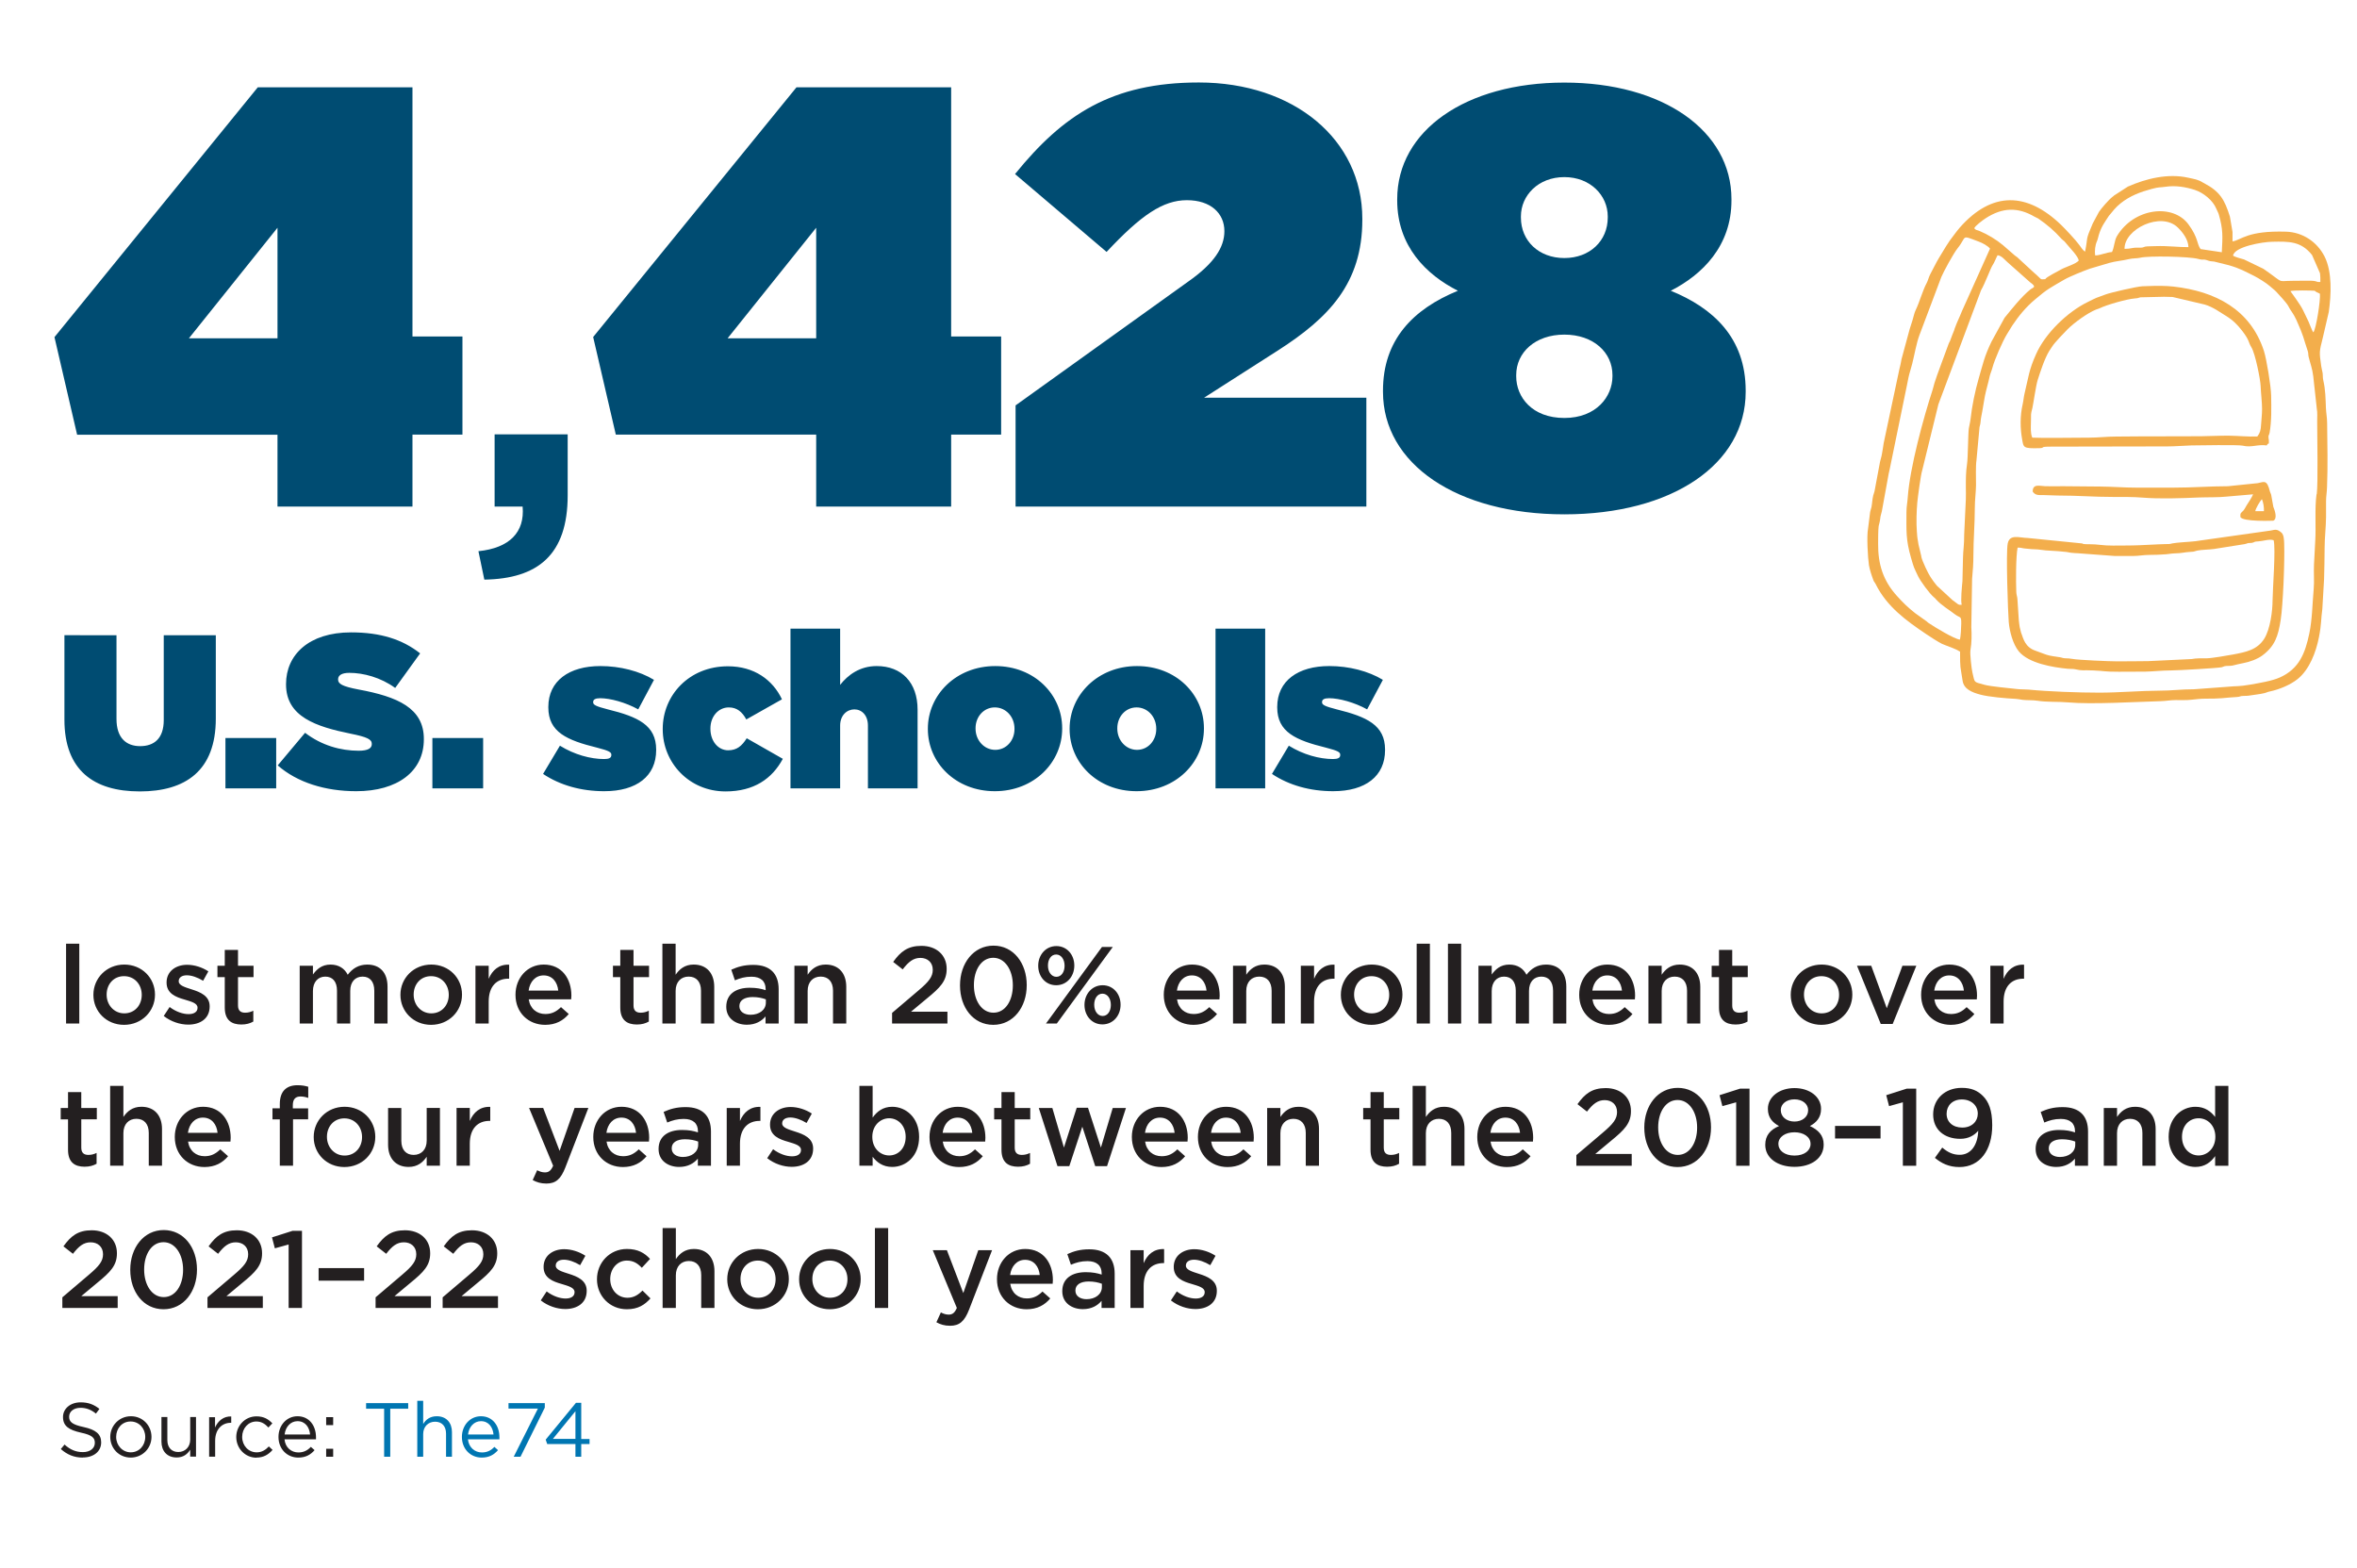 <svg xmlns="http://www.w3.org/2000/svg" viewBox="0 0 215.49 143.31"><defs><clipPath id="a"><path fill="none" d="M0 0h215.49v143.31H0z"></path></clipPath></defs><g clip-path="url(#a)"><path fill="#004c72" d="M143.02 38.21c-2.94 0-4.4-1.9-4.4-3.81v-.11c0-2.07 1.74-3.7 4.4-3.7s4.4 1.63 4.4 3.7v.11c0 1.85-1.47 3.81-4.4 3.81m0-14.62c-2.34 0-3.97-1.58-3.97-3.7v-.11c0-1.9 1.58-3.59 3.97-3.59s3.97 1.69 3.97 3.59v.11c0 2.12-1.63 3.7-3.97 3.7m0 23.43c9.84 0 16.58-4.57 16.58-11.2v-.11c0-4.84-2.99-7.56-6.85-9.13 2.88-1.47 5.55-4.08 5.55-8.26v-.11c0-6.25-6.25-10.66-15.28-10.66s-15.28 4.4-15.28 10.66v.11c0 4.19 2.66 6.8 5.55 8.26-4.13 1.69-6.85 4.51-6.85 9.13v.11c0 6.58 6.74 11.2 16.58 11.2m-50.18-.71h32.08v-9.95h-14.84l6.8-4.35c4.57-2.94 7.67-6.09 7.67-11.91v-.11c0-7.23-6.25-12.45-14.95-12.45-7.94 0-12.4 2.94-16.8 8.37l8.37 7.12c3.15-3.37 5.16-4.73 7.34-4.73s3.43 1.2 3.43 2.83c0 1.47-.92 2.94-3.32 4.62L92.85 37.06v9.24ZM66.52 30.93l8.1-10.11v10.11h-8.1Zm8.1 15.38h12.34v-6.58h4.57v-8.97h-4.57V7.98H72.82L54.23 30.81l2.07 8.92h18.32v6.58Zm-30.35 6.68c4.91-.08 7.63-2.27 7.63-7.71v-5.57h-6.68v6.6h2.56c.21 2.35-1.2 3.79-4.04 4.08l.54 2.6Zm-27-22.06 8.1-10.11v10.11h-8.1Zm8.1 15.38h12.34v-6.58h4.57v-8.97h-4.57V7.98H23.57L4.98 30.82l2.07 8.92h18.32v6.58Z"></path><path fill="#231f20" d="M109.29 119.67c1.1 0 1.96-.55 1.96-1.66v-.02c0-.95-.87-1.3-1.64-1.54-.62-.2-1.19-.36-1.19-.74v-.02c0-.31.27-.53.74-.53.44 0 .98.19 1.49.5l.48-.86c-.56-.37-1.28-.6-1.94-.6-1.05 0-1.88.61-1.88 1.61v.02c0 1.01.87 1.33 1.65 1.55.62.19 1.18.33 1.18.74v.02c0 .35-.3.57-.82.57s-1.16-.22-1.73-.65l-.54.82c.66.52 1.49.79 2.24.79m-5.94-.1h1.21v-2.01c0-1.4.74-2.09 1.8-2.09h.07v-1.28c-.93-.04-1.54.5-1.87 1.29v-1.19h-1.21v5.28Zm-2.61-1.91c0 .66-.6 1.11-1.4 1.11-.57 0-1.02-.28-1.02-.78v-.02c0-.51.45-.82 1.21-.82.47 0 .9.09 1.21.21v.3Zm1.17 1.91v-3.13c0-1.41-.76-2.23-2.32-2.23-.86 0-1.43.18-2.01.44l.33.97c.48-.2.92-.33 1.51-.33.84 0 1.3.4 1.3 1.13v.1c-.41-.13-.82-.22-1.46-.22-1.23 0-2.14.56-2.14 1.73v.02c0 1.06.88 1.63 1.88 1.63.8 0 1.35-.33 1.71-.76v.65h1.2Zm-9.56-3.01c.11-.82.63-1.39 1.37-1.39.8 0 1.26.61 1.34 1.39h-2.71Zm1.51 3.13c.97 0 1.66-.39 2.16-.99l-.71-.63c-.42.41-.84.63-1.43.63-.78 0-1.39-.48-1.52-1.34h3.88c0-.12.02-.23.02-.34 0-1.52-.85-2.84-2.53-2.84-1.51 0-2.58 1.24-2.58 2.75v.02c0 1.63 1.18 2.74 2.71 2.74m-7 1.51c.85 0 1.32-.4 1.74-1.48l2.1-5.43h-1.26l-1.37 3.92-1.5-3.92h-1.29l2.2 5.28c-.2.46-.41.61-.75.61-.25 0-.49-.08-.71-.2l-.41.9c.37.2.74.32 1.25.32m-6.87-1.63h1.21v-7.3h-1.21v7.3Zm-4.11-.93c-.94 0-1.61-.78-1.61-1.7v-.02c0-.92.62-1.68 1.59-1.68s1.62.77 1.62 1.7v.02c0 .91-.62 1.68-1.6 1.68m-.02 1.05c1.63 0 2.83-1.25 2.83-2.75v-.02c0-1.51-1.19-2.74-2.81-2.74s-2.82 1.25-2.82 2.76v.02c0 1.5 1.19 2.73 2.8 2.73m-6.55-1.05c-.94 0-1.61-.78-1.61-1.7v-.02c0-.92.62-1.68 1.59-1.68s1.62.77 1.62 1.7v.02c0 .91-.62 1.68-1.6 1.68m-.02 1.05c1.63 0 2.83-1.25 2.83-2.75v-.02c0-1.51-1.19-2.74-2.81-2.74s-2.82 1.25-2.82 2.76v.02c0 1.5 1.19 2.73 2.8 2.73m-8.71-.12h1.21v-2.98c0-.82.49-1.31 1.19-1.31s1.13.47 1.13 1.29v3h1.21v-3.36c0-1.23-.69-2.03-1.88-2.03-.82 0-1.31.43-1.65.93v-2.84h-1.21v7.3Zm-3.27.12c1.03 0 1.64-.41 2.16-.99l-.73-.72c-.38.39-.8.66-1.37.66-.93 0-1.58-.76-1.58-1.7v-.02c0-.92.64-1.68 1.52-1.68.61 0 1 .27 1.37.66l.75-.81c-.49-.54-1.11-.91-2.11-.91-1.58 0-2.74 1.26-2.74 2.76v.02c0 1.5 1.16 2.73 2.73 2.73m-5.63-.02c1.1 0 1.96-.55 1.96-1.66v-.02c0-.95-.87-1.3-1.64-1.54-.62-.2-1.19-.36-1.19-.74v-.02c0-.31.27-.53.74-.53.44 0 .98.19 1.49.5l.48-.86c-.56-.37-1.28-.6-1.94-.6-1.05 0-1.88.61-1.88 1.61v.02c0 1.01.87 1.33 1.65 1.55.62.19 1.18.33 1.18.74v.02c0 .35-.3.57-.82.57s-1.16-.22-1.73-.65l-.54.82c.66.52 1.49.79 2.24.79m-11.21-.1h5.06v-1.08H42.2l1.44-1.2c1.24-1.01 1.82-1.61 1.82-2.71v-.02c0-1.25-.94-2.09-2.31-2.09-1.25 0-1.91.53-2.58 1.47l.87.68c.54-.7.98-1.05 1.62-1.05s1.13.4 1.13 1.09c0 .63-.35 1.08-1.31 1.89l-2.41 2.05v.97Zm-6.13 0h5.06v-1.08h-3.33l1.44-1.2c1.24-1.01 1.82-1.61 1.82-2.71v-.02c0-1.25-.94-2.09-2.31-2.09-1.25 0-1.91.53-2.58 1.47l.87.68c.54-.7.98-1.05 1.62-1.05s1.13.4 1.13 1.09c0 .63-.35 1.08-1.31 1.89l-2.41 2.05v.97Zm-5.21-2.49h4.16v-1.15h-4.16v1.15Zm-2.74 2.49h1.22v-7.05h-.86l-1.88.6.26 1 1.26-.35v5.8Zm-7.42 0h5.06v-1.08H20.7l1.44-1.2c1.24-1.01 1.82-1.61 1.82-2.71v-.02c0-1.25-.94-2.09-2.31-2.09-1.25 0-1.91.53-2.58 1.47l.87.68c.54-.7.98-1.05 1.62-1.05s1.13.4 1.13 1.09c0 .63-.35 1.08-1.31 1.89l-2.41 2.05v.97Zm-4-.99c-1.09 0-1.79-1.13-1.79-2.51v-.02c0-1.39.69-2.49 1.77-2.49s1.79 1.13 1.79 2.51v.02c0 1.38-.68 2.49-1.77 2.49m-.02 1.11c1.84 0 3.06-1.62 3.06-3.62v-.02c0-2-1.21-3.6-3.04-3.6s-3.06 1.62-3.06 3.62v.02c0 2 1.2 3.6 3.04 3.6m-9.25-.12h5.06v-1.08H7.43l1.44-1.2c1.24-1.01 1.82-1.61 1.82-2.71v-.02c0-1.25-.94-2.09-2.31-2.09-1.25 0-1.91.53-2.58 1.47l.87.68c.54-.7.98-1.05 1.62-1.05s1.13.4 1.13 1.09c0 .63-.35 1.08-1.31 1.89L5.7 118.6v.97ZM201.01 105.63c-.82 0-1.52-.67-1.52-1.69v-.02c0-1.05.69-1.69 1.52-1.69s1.53.67 1.53 1.69v.02c0 1.01-.72 1.69-1.53 1.69m-.29 1.05c.86 0 1.41-.44 1.8-.99v.88h1.21v-7.3h-1.21v2.84c-.38-.49-.93-.93-1.8-.93-1.26 0-2.45.99-2.45 2.74v.02c0 1.75 1.21 2.74 2.45 2.74m-8.38-.11h1.21v-2.98c0-.82.49-1.31 1.19-1.31s1.13.47 1.13 1.29v3h1.21v-3.36c0-1.23-.69-2.03-1.88-2.03-.82 0-1.31.43-1.65.93v-.82h-1.21v5.28Zm-2.61-1.91c0 .66-.6 1.11-1.4 1.11-.57 0-1.02-.28-1.02-.78v-.02c0-.51.45-.82 1.21-.82.47 0 .9.09 1.21.21v.3Zm1.17 1.91v-3.13c0-1.41-.76-2.23-2.32-2.23-.86 0-1.43.18-2.01.44l.33.97c.48-.2.92-.33 1.51-.33.84 0 1.3.4 1.3 1.13v.1c-.41-.13-.82-.22-1.46-.22-1.23 0-2.14.56-2.14 1.73v.02c0 1.06.88 1.63 1.88 1.63.8 0 1.35-.33 1.71-.76v.65h1.2Zm-11.5-3.49c-.87 0-1.43-.52-1.43-1.25v-.02c0-.72.52-1.3 1.39-1.3s1.46.56 1.46 1.29v.02c0 .68-.53 1.26-1.42 1.26m-.26 3.61c1.88 0 3-1.56 3-3.81v-.02c0-1.38-.33-2.15-.85-2.67-.49-.49-1.06-.74-1.94-.74-1.55 0-2.61 1.05-2.61 2.42v.02c0 1.35.99 2.22 2.48 2.22.75 0 1.29-.32 1.64-.74-.04 1.29-.66 2.2-1.69 2.2-.6 0-1.07-.21-1.6-.66l-.67.94c.59.49 1.27.84 2.24.84m-5.17-.12h1.22v-7.05h-.86l-1.88.6.26 1 1.26-.35v5.8Zm-6.2-2.49h4.16v-1.15h-4.16v1.15Zm-3.71 1.56c-.92 0-1.47-.48-1.47-1.05v-.02c0-.64.64-1.06 1.47-1.06s1.47.42 1.47 1.06v.02c0 .58-.55 1.05-1.47 1.05m0-3.11c-.72 0-1.25-.43-1.25-1.04v-.02c0-.53.5-.97 1.25-.97s1.25.44 1.25.98v.02c0 .6-.53 1.03-1.25 1.03m0 4.14c1.53 0 2.67-.78 2.67-2.03v-.02c0-.83-.5-1.33-1.26-1.68.59-.31 1.02-.78 1.02-1.56v-.02c0-1.08-1.03-1.89-2.43-1.89s-2.43.82-2.43 1.89v.02c0 .78.43 1.25 1.02 1.56-.79.33-1.26.86-1.26 1.71v.02c0 1.2 1.14 2 2.67 2m-5.33-.1h1.22v-7.05h-.86l-1.88.6.26 1 1.26-.35v5.8Zm-5.34-.99c-1.09 0-1.79-1.13-1.79-2.51v-.02c0-1.39.69-2.49 1.77-2.49s1.79 1.13 1.79 2.51v.02c0 1.38-.68 2.49-1.77 2.49m-.02 1.11c1.84 0 3.06-1.62 3.06-3.62v-.02c0-2-1.21-3.6-3.04-3.6s-3.06 1.62-3.06 3.62v.02c0 2 1.2 3.6 3.04 3.6m-9.25-.12h5.06v-1.08h-3.33l1.44-1.2c1.24-1.01 1.82-1.61 1.82-2.71v-.02c0-1.25-.94-2.09-2.31-2.09-1.25 0-1.91.53-2.58 1.47l.87.68c.54-.7.98-1.05 1.62-1.05s1.13.4 1.13 1.09c0 .63-.35 1.08-1.31 1.89l-2.41 2.05v.97Zm-7.86-3.01c.11-.82.63-1.39 1.37-1.39.8 0 1.26.61 1.34 1.39h-2.71Zm1.51 3.13c.97 0 1.66-.39 2.16-.99l-.71-.63c-.42.41-.84.63-1.43.63-.78 0-1.39-.48-1.52-1.34h3.88c0-.12.02-.23.02-.34 0-1.52-.85-2.84-2.53-2.84-1.51 0-2.58 1.24-2.58 2.75v.02c0 1.63 1.18 2.74 2.71 2.74m-8.62-.12h1.21v-2.98c0-.82.49-1.31 1.19-1.31s1.13.47 1.13 1.29v3h1.21v-3.36c0-1.23-.69-2.03-1.88-2.03-.82 0-1.31.43-1.65.93v-2.84h-1.21v7.3Zm-2.33.09c.45 0 .79-.1 1.09-.27v-.99c-.24.12-.48.18-.75.18-.41 0-.65-.19-.65-.66v-2.59h1.42v-1.04h-1.42v-1.45h-1.21v1.45h-.67v1.04h.67v2.78c0 1.16.63 1.55 1.52 1.55m-10.97-.09h1.21v-2.98c0-.82.49-1.31 1.19-1.31s1.13.47 1.13 1.29v3h1.21v-3.36c0-1.23-.69-2.03-1.88-2.03-.82 0-1.31.43-1.65.93v-.82h-1.21v5.28Zm-5.13-3.01c.11-.82.63-1.39 1.37-1.39.8 0 1.26.61 1.34 1.39h-2.71Zm1.51 3.13c.97 0 1.66-.39 2.16-.99l-.71-.63c-.42.41-.84.63-1.43.63-.78 0-1.39-.48-1.52-1.34h3.88c0-.12.02-.23.02-.34 0-1.52-.85-2.84-2.53-2.84-1.51 0-2.58 1.24-2.58 2.75v.02c0 1.63 1.18 2.74 2.71 2.74m-7.55-3.13c.11-.82.63-1.39 1.37-1.39.8 0 1.26.61 1.34 1.39h-2.71Zm1.51 3.13c.97 0 1.66-.39 2.16-.99l-.71-.63c-.42.41-.84.63-1.43.63-.78 0-1.39-.48-1.52-1.34h3.88c0-.12.02-.23.02-.34 0-1.52-.85-2.84-2.53-2.84-1.51 0-2.58 1.24-2.58 2.75v.02c0 1.63 1.18 2.74 2.71 2.74m-9.51-.08h1.08l1.19-3.61 1.18 3.61h1.08l1.73-5.32h-1.21l-1.08 3.62-1.18-3.64h-1.03l-1.17 3.64-1.06-3.62h-1.24l1.71 5.32Zm-3.6.05c.45 0 .79-.1 1.09-.27v-.99c-.24.12-.48.18-.75.18-.41 0-.65-.19-.65-.66v-2.59h1.42v-1.04h-1.42v-1.45h-1.21v1.45h-.67v1.04h.67v2.78c0 1.16.63 1.55 1.52 1.55m-6.9-3.1c.11-.82.63-1.39 1.37-1.39.8 0 1.26.61 1.34 1.39h-2.71Zm1.51 3.13c.97 0 1.66-.39 2.16-.99l-.71-.63c-.42.41-.84.63-1.43.63-.78 0-1.39-.48-1.52-1.34h3.88c0-.12.02-.23.02-.34 0-1.52-.85-2.84-2.53-2.84-1.51 0-2.58 1.24-2.58 2.75v.02c0 1.63 1.18 2.74 2.71 2.74m-6.4-1.06c-.82 0-1.54-.67-1.54-1.69v-.02c0-1.01.72-1.69 1.54-1.69s1.51.67 1.51 1.69v.02c0 1.04-.68 1.69-1.51 1.69m.28 1.05c1.26 0 2.46-.99 2.46-2.74v-.02c0-1.75-1.21-2.74-2.46-2.74-.85 0-1.4.44-1.79.99v-2.9h-1.21v7.3h1.21v-.82c.37.49.92.93 1.79.93m-9.19-.01c1.1 0 1.96-.55 1.96-1.66v-.02c0-.95-.87-1.3-1.64-1.54-.62-.2-1.19-.36-1.19-.74v-.02c0-.31.27-.53.74-.53.44 0 .98.19 1.49.5l.48-.86c-.56-.37-1.28-.6-1.94-.6-1.05 0-1.88.61-1.88 1.61v.02c0 1.01.87 1.33 1.65 1.55.62.19 1.18.33 1.18.74v.02c0 .35-.3.57-.82.57s-1.16-.22-1.73-.65l-.54.82c.66.52 1.49.79 2.24.79m-5.94-.1h1.21v-2.01c0-1.4.74-2.09 1.8-2.09h.07v-1.28c-.93-.04-1.54.5-1.87 1.29v-1.19h-1.21v5.28Zm-2.61-1.91c0 .66-.6 1.11-1.4 1.11-.57 0-1.02-.28-1.02-.78v-.02c0-.51.45-.82 1.21-.82.47 0 .9.09 1.21.21v.3Zm1.17 1.91v-3.13c0-1.41-.76-2.23-2.32-2.23-.86 0-1.43.18-2.01.44l.33.97c.48-.2.92-.33 1.51-.33.84 0 1.3.4 1.3 1.13v.1c-.41-.13-.82-.22-1.46-.22-1.23 0-2.14.56-2.14 1.73v.02c0 1.06.88 1.63 1.88 1.63.8 0 1.35-.33 1.71-.76v.65H65Zm-9.56-3.01c.11-.82.63-1.39 1.37-1.39.8 0 1.26.61 1.34 1.39h-2.71Zm1.51 3.13c.97 0 1.66-.39 2.16-.99l-.71-.63c-.42.41-.84.63-1.43.63-.78 0-1.39-.48-1.52-1.34h3.88c0-.12.02-.23.02-.34 0-1.52-.85-2.84-2.53-2.84-1.51 0-2.58 1.24-2.58 2.75v.02c0 1.63 1.18 2.74 2.71 2.74m-7 1.51c.85 0 1.32-.4 1.74-1.48l2.1-5.43h-1.26l-1.37 3.92-1.5-3.92h-1.29l2.2 5.28c-.2.46-.41.61-.75.61-.25 0-.49-.08-.71-.2l-.41.9c.37.2.74.32 1.25.32m-8.21-1.63h1.21v-2.01c0-1.4.74-2.09 1.8-2.09h.07v-1.28c-.93-.04-1.54.5-1.87 1.29v-1.19h-1.21v5.28Zm-4.38.11c.82 0 1.31-.43 1.65-.93v.82h1.21v-5.28h-1.21v2.98c0 .82-.49 1.31-1.19 1.31s-1.13-.47-1.13-1.29v-3h-1.21v3.36c0 1.23.69 2.03 1.88 2.03m-5.86-1.04c-.94 0-1.61-.78-1.61-1.7v-.02c0-.92.62-1.68 1.59-1.68s1.62.77 1.62 1.7v.02c0 .91-.62 1.68-1.6 1.68m-.02 1.05c1.63 0 2.83-1.25 2.83-2.75v-.02c0-1.51-1.19-2.74-2.81-2.74s-2.82 1.25-2.82 2.76v.02c0 1.5 1.19 2.73 2.8 2.73m-5.9-.12h1.21v-4.24h1.38v-1h-1.4v-.29c0-.55.24-.8.7-.8.26 0 .47.05.71.13v-1.02c-.27-.08-.56-.14-.98-.14-.52 0-.91.14-1.19.42-.28.28-.43.72-.43 1.31v.38h-.67v1.01h.67v4.24Zm-8.4-3.01c.11-.82.63-1.39 1.37-1.39.8 0 1.26.61 1.34 1.39h-2.71Zm1.51 3.13c.97 0 1.66-.39 2.16-.99l-.71-.63c-.42.41-.84.63-1.43.63-.78 0-1.39-.48-1.52-1.34h3.88c.01-.12.02-.23.02-.34 0-1.52-.85-2.84-2.53-2.84-1.51 0-2.58 1.24-2.58 2.75v.02c0 1.63 1.18 2.74 2.71 2.74m-8.62-.12h1.21v-2.98c0-.82.49-1.31 1.19-1.31s1.13.47 1.13 1.29v3h1.21v-3.36c0-1.23-.69-2.03-1.88-2.03-.82 0-1.31.43-1.65.93v-2.84h-1.21v7.3Zm-2.33.09c.45 0 .79-.1 1.09-.27v-.99c-.24.12-.48.18-.75.18-.41 0-.65-.19-.65-.66v-2.59h1.42v-1.04H7.43v-1.45H6.22v1.45h-.67v1.04h.67v2.78c0 1.16.63 1.55 1.52 1.55M181.97 93.57h1.21v-2.01c0-1.4.74-2.09 1.8-2.09h.07v-1.28c-.93-.04-1.54.5-1.87 1.29v-1.19h-1.21v5.28Zm-5.13-3.01c.11-.82.63-1.39 1.37-1.39.8 0 1.26.61 1.34 1.39h-2.71Zm1.51 3.13c.97 0 1.66-.39 2.16-.99l-.71-.63c-.42.41-.84.63-1.43.63-.78 0-1.39-.48-1.52-1.34h3.88c.01-.12.02-.23.02-.34 0-1.52-.85-2.84-2.53-2.84-1.51 0-2.58 1.24-2.58 2.75v.02c0 1.63 1.18 2.74 2.71 2.74m-6.4-.08h1.09l2.16-5.32h-1.27l-1.43 3.88-1.42-3.88h-1.3l2.17 5.32Zm-5.41-.97c-.94 0-1.61-.78-1.61-1.7v-.02c0-.92.62-1.68 1.59-1.68s1.62.77 1.62 1.7v.02c0 .91-.62 1.68-1.6 1.68m-.02 1.05c1.63 0 2.83-1.25 2.83-2.75v-.02c0-1.51-1.19-2.74-2.81-2.74s-2.82 1.25-2.82 2.76v.02c0 1.5 1.19 2.73 2.8 2.73m-7.84-.03c.45 0 .79-.1 1.09-.27v-.99c-.24.12-.48.18-.75.18-.41 0-.65-.19-.65-.66v-2.59h1.42v-1.04h-1.42v-1.45h-1.21v1.45h-.67v1.04h.67v2.78c0 1.16.63 1.55 1.52 1.55m-7.97-.09h1.21v-2.98c0-.82.49-1.31 1.19-1.31s1.13.47 1.13 1.29v3h1.21v-3.36c0-1.23-.69-2.03-1.88-2.03-.82 0-1.31.43-1.65.93v-.82h-1.21v5.28Zm-5.13-3.01c.11-.82.63-1.39 1.37-1.39.8 0 1.26.61 1.34 1.39h-2.71Zm1.51 3.13c.97 0 1.66-.39 2.16-.99l-.71-.63c-.42.41-.84.63-1.43.63-.78 0-1.39-.48-1.52-1.34h3.88c0-.12.02-.23.02-.34 0-1.52-.85-2.84-2.53-2.84-1.51 0-2.58 1.24-2.58 2.75v.02c0 1.63 1.18 2.74 2.71 2.74m-11.92-.12h1.21V90.6c0-.82.46-1.32 1.13-1.32s1.07.46 1.07 1.28v3.01h1.21v-2.98c0-.85.47-1.31 1.13-1.31s1.07.45 1.07 1.29v3h1.21V90.2c0-1.29-.7-2.02-1.85-2.02-.8 0-1.36.37-1.79.93-.28-.56-.81-.93-1.57-.93-.81 0-1.27.44-1.61.91v-.8h-1.21v5.28Zm-2.79 0h1.21v-7.3h-1.21v7.3Zm-2.86 0h1.21v-7.3h-1.21v7.3Zm-4.11-.93c-.94 0-1.61-.78-1.61-1.7v-.02c0-.92.62-1.68 1.59-1.68s1.62.77 1.62 1.7v.02c0 .91-.62 1.68-1.6 1.68m-.02 1.05c1.63 0 2.83-1.25 2.83-2.75v-.02c0-1.51-1.19-2.74-2.81-2.74s-2.82 1.25-2.82 2.76v.02c0 1.5 1.19 2.73 2.8 2.73m-6.46-.12h1.21v-2.01c0-1.4.74-2.09 1.8-2.09h.07v-1.28c-.93-.04-1.54.5-1.87 1.29v-1.19h-1.21v5.28Zm-6.2 0h1.21v-2.98c0-.82.49-1.31 1.19-1.31s1.13.47 1.13 1.29v3h1.21v-3.36c0-1.23-.69-2.03-1.88-2.03-.82 0-1.31.43-1.65.93v-.82h-1.21v5.28Zm-5.13-3.01c.11-.82.63-1.39 1.37-1.39.8 0 1.26.61 1.34 1.39h-2.71Zm1.51 3.13c.97 0 1.66-.39 2.16-.99l-.71-.63c-.42.41-.84.63-1.43.63-.78 0-1.39-.48-1.52-1.34h3.88c0-.12.02-.23.02-.34 0-1.52-.85-2.84-2.53-2.84-1.51 0-2.58 1.24-2.58 2.75v.02c0 1.63 1.18 2.74 2.71 2.74m-8.3-.81c-.45 0-.77-.45-.77-1.02v-.02c0-.54.28-1 .75-1s.77.46.77 1.02v.02c0 .54-.28 1-.75 1m-4.23-3.58c-.45 0-.77-.45-.77-1.02v-.02c0-.54.28-1 .75-1s.77.46.77 1.02v.02c0 .54-.28 1-.75 1m4.21 4.35c.99 0 1.66-.82 1.66-1.79v-.02c0-.96-.66-1.77-1.64-1.77s-1.66.82-1.66 1.79v.02c0 .96.66 1.77 1.64 1.77m-5.16-.08h.99l5.12-7h-.99l-5.12 7Zm.93-3.5c.99 0 1.66-.82 1.66-1.79v-.02c0-.96-.66-1.77-1.64-1.77s-1.66.82-1.66 1.79v.02c0 .96.66 1.77 1.64 1.77m-5.73 2.51c-1.09 0-1.79-1.13-1.79-2.51v-.02c0-1.39.69-2.49 1.77-2.49s1.79 1.13 1.79 2.51v.02c0 1.38-.68 2.49-1.77 2.49m-.02 1.11c1.84 0 3.06-1.62 3.06-3.62v-.02c0-2-1.21-3.6-3.04-3.6s-3.06 1.62-3.06 3.62v.02c0 2 1.2 3.6 3.04 3.6m-9.25-.12h5.06v-1.08h-3.33l1.44-1.2c1.24-1.01 1.82-1.61 1.82-2.71v-.02c0-1.25-.94-2.09-2.31-2.09-1.25 0-1.91.53-2.58 1.47l.87.68c.54-.7.98-1.05 1.62-1.05s1.13.4 1.13 1.09c0 .63-.35 1.08-1.31 1.89l-2.41 2.05v.97Zm-8.93 0h1.21v-2.98c0-.82.49-1.31 1.19-1.31s1.13.47 1.13 1.29v3h1.21v-3.36c0-1.23-.69-2.03-1.88-2.03-.82 0-1.31.43-1.65.93v-.82h-1.21v5.28Zm-2.61-1.91c0 .66-.6 1.11-1.4 1.11-.57 0-1.02-.28-1.02-.78v-.02c0-.51.45-.82 1.21-.82.47 0 .9.09 1.21.21v.3Zm1.17 1.91v-3.13c0-1.41-.76-2.23-2.32-2.23-.86 0-1.43.18-2.01.44l.33.97c.48-.2.92-.33 1.51-.33.84 0 1.3.4 1.3 1.13v.1c-.41-.13-.82-.22-1.46-.22-1.23 0-2.14.56-2.14 1.73v.02c0 1.06.88 1.63 1.88 1.63.8 0 1.35-.33 1.71-.76v.65h1.2Zm-10.63 0h1.21v-2.98c0-.82.49-1.31 1.19-1.31s1.13.47 1.13 1.29v3h1.21v-3.36c0-1.23-.69-2.03-1.88-2.03-.82 0-1.31.43-1.65.93v-2.84h-1.21v7.3Zm-2.33.09c.45 0 .79-.1 1.09-.27v-.99c-.24.12-.48.18-.75.18-.41 0-.65-.19-.65-.66v-2.59h1.42v-1.04h-1.42v-1.45h-1.21v1.45h-.67v1.04h.67v2.78c0 1.16.63 1.55 1.52 1.55m-9.9-3.1c.11-.82.63-1.39 1.37-1.39.8 0 1.26.61 1.34 1.39h-2.71Zm1.51 3.13c.97 0 1.66-.39 2.16-.99l-.71-.63c-.42.41-.84.63-1.43.63-.78 0-1.39-.48-1.52-1.34h3.88c0-.12.02-.23.02-.34 0-1.52-.85-2.84-2.53-2.84-1.51 0-2.58 1.24-2.58 2.75v.02c0 1.63 1.18 2.74 2.71 2.74m-6.37-.12h1.21v-2.01c0-1.4.74-2.09 1.8-2.09h.07v-1.28c-.93-.04-1.54.5-1.87 1.29v-1.19h-1.21v5.28Zm-4.04-.93c-.94 0-1.61-.78-1.61-1.7v-.02c0-.92.62-1.68 1.59-1.68s1.62.77 1.62 1.7v.02c0 .91-.62 1.68-1.6 1.68m-.02 1.05c1.63 0 2.83-1.25 2.83-2.75v-.02c0-1.51-1.19-2.74-2.81-2.74s-2.82 1.25-2.82 2.76v.02c0 1.5 1.19 2.73 2.8 2.73m-12.01-.12h1.21V90.6c0-.82.46-1.32 1.13-1.32s1.07.46 1.07 1.28v3.01h1.21v-2.98c0-.85.47-1.31 1.13-1.31s1.07.45 1.07 1.29v3h1.21V90.2c0-1.29-.7-2.02-1.85-2.02-.8 0-1.36.37-1.79.93-.28-.56-.81-.93-1.57-.93-.81 0-1.27.44-1.61.91v-.8H27.4v5.28Zm-5.33.09c.45 0 .79-.1 1.09-.27v-.99c-.24.12-.48.18-.75.18-.41 0-.65-.19-.65-.66v-2.59h1.42v-1.04h-1.42v-1.45h-1.21v1.45h-.67v1.04h.67v2.78c0 1.16.63 1.55 1.52 1.55m-4.86.01c1.1 0 1.96-.55 1.96-1.66v-.02c0-.95-.87-1.3-1.64-1.54-.62-.2-1.19-.36-1.19-.74v-.02c0-.31.27-.53.74-.53.44 0 .98.19 1.49.5l.48-.86c-.56-.37-1.28-.6-1.94-.6-1.05 0-1.88.61-1.88 1.61v.02c0 1.01.87 1.33 1.65 1.55.62.19 1.18.33 1.18.74v.02c0 .35-.3.57-.82.57s-1.16-.22-1.73-.65l-.54.82c.66.52 1.49.79 2.24.79m-5.85-1.03c-.94 0-1.61-.78-1.61-1.7v-.02c0-.92.62-1.68 1.59-1.68s1.62.77 1.62 1.7v.02c0 .91-.62 1.68-1.6 1.68m-.02 1.05c1.63 0 2.83-1.25 2.83-2.75v-.02c0-1.51-1.19-2.74-2.81-2.74s-2.82 1.25-2.82 2.76v.02c0 1.5 1.19 2.73 2.8 2.73m-5.3-.12h1.21v-7.3H6.04v7.3Z"></path><path fill="#004c72" d="M121.89 72.33c2.96 0 4.74-1.38 4.74-3.76v-.04c0-2.24-1.66-3-4.42-3.68-1.1-.28-1.34-.42-1.34-.64v-.04c0-.22.2-.34.64-.34.92 0 2.32.38 3.48 1.02l1.44-2.7c-1.32-.8-3.1-1.26-4.9-1.26-2.84 0-4.76 1.34-4.76 3.74v.04c0 2.26 1.7 3 4.46 3.68 1.1.28 1.3.42 1.3.64v.04c0 .26-.22.36-.66.36-1.24 0-2.72-.4-4.04-1.22l-1.54 2.58c1.56 1.04 3.48 1.58 5.6 1.58m-10.76-.26h4.54v-14.6h-4.54v14.6Zm-7.18-3.52c-1 0-1.8-.86-1.8-1.94v-.04c0-1.04.74-1.9 1.76-1.9s1.8.86 1.8 1.94v.04c0 1.04-.74 1.9-1.76 1.9m-.04 3.78c3.6 0 6.16-2.64 6.16-5.72v-.04c0-3.08-2.54-5.68-6.12-5.68s-6.16 2.64-6.16 5.72v.04c0 3.08 2.54 5.68 6.12 5.68m-12.92-3.78c-1 0-1.8-.86-1.8-1.94v-.04c0-1.04.74-1.9 1.76-1.9s1.8.86 1.8 1.94v.04c0 1.04-.74 1.9-1.76 1.9m-.04 3.78c3.6 0 6.16-2.64 6.16-5.72v-.04c0-3.08-2.54-5.68-6.12-5.68s-6.16 2.64-6.16 5.72v.04c0 3.08 2.54 5.68 6.12 5.68m-18.68-.26h4.54v-5.74c0-.94.62-1.48 1.3-1.48s1.24.54 1.24 1.48v5.74h4.54v-7.2c0-2.46-1.44-3.98-3.74-3.98-1.54 0-2.64.82-3.34 1.72v-5.14h-4.54v14.6Zm-5.94.28c2.6 0 4.26-1.16 5.24-2.98l-3.3-1.88c-.44.7-.9 1.1-1.7 1.1-.9 0-1.62-.82-1.62-1.96v-.04c0-1.08.72-1.92 1.68-1.92.74 0 1.22.4 1.6 1.1l3.26-1.84c-.84-1.78-2.54-3.02-4.94-3.02-3.56 0-5.96 2.66-5.96 5.72v.04c0 3.06 2.42 5.68 5.74 5.68m-11.08-.02c2.96 0 4.74-1.38 4.74-3.76v-.04c0-2.24-1.66-3-4.42-3.68-1.1-.28-1.34-.42-1.34-.64v-.04c0-.22.2-.34.64-.34.92 0 2.32.38 3.48 1.02l1.44-2.7c-1.32-.8-3.1-1.26-4.9-1.26-2.84 0-4.76 1.34-4.76 3.74v.04c0 2.26 1.7 3 4.46 3.68 1.1.28 1.3.42 1.3.64v.04c0 .26-.22.36-.66.36-1.24 0-2.72-.4-4.04-1.22l-1.54 2.58c1.56 1.04 3.48 1.58 5.6 1.58m-15.72-.26h4.64v-4.6h-4.64v4.6Zm-6.96.26c3.76 0 6.18-1.8 6.18-4.74v-.04c0-2.82-2.4-3.86-5.98-4.52-1.48-.28-1.86-.52-1.86-.9v-.04c0-.34.32-.58 1.02-.58 1.3 0 2.88.42 4.2 1.38l2.28-3.16c-1.62-1.28-3.62-1.92-6.32-1.92-3.86 0-5.94 2.06-5.94 4.72v.04c0 2.96 2.76 3.86 5.9 4.5 1.5.3 1.94.52 1.94.92v.04c0 .38-.36.6-1.2.6-1.64 0-3.38-.48-4.9-1.64l-2.5 2.98c1.78 1.56 4.34 2.36 7.18 2.36m-11.96-.26h4.64v-4.6h-4.64v4.6Zm-7.84.28c4.18 0 6.96-1.88 6.96-6.66v-7.62h-4.76v7.76c0 1.7-.9 2.38-2.16 2.38s-2.16-.74-2.16-2.48v-7.66H5.89v7.72c0 4.64 2.7 6.56 6.88 6.56"></path><path fill="#0076b2" d="m50.55 131.54 2.06-2.53v2.53h-2.06Zm2.06 1.63h.53v-1.16h.76v-.46h-.76v-3.31h-.48l-2.77 3.37.14.4h2.58v1.16Zm-5.64 0h.62l2.22-4.49v-.41h-3.32v.5h2.69l-2.21 4.4Zm-4.18-2.03c.08-.7.55-1.22 1.18-1.22.71 0 1.09.56 1.15 1.22h-2.33Zm0 .44h2.87v-.19c0-1.06-.62-1.92-1.69-1.92-1 0-1.74.84-1.74 1.89 0 1.13.81 1.89 1.81 1.89.69 0 1.13-.27 1.49-.68l-.33-.3c-.29.31-.64.51-1.14.51-.64 0-1.2-.44-1.28-1.21m-4.63 1.6h.54v-2.07c0-.68.46-1.13 1.09-1.13s1 .42 1 1.09v2.11h.54v-2.25c0-.86-.51-1.45-1.39-1.45-.62 0-1 .31-1.24.71v-2.12h-.54v5.11Zm-3.03 0h.56v-4.39h1.64v-.51h-3.85v.51h1.65v4.39Z"></path><path fill="#231f20" d="M29.82 133.17h.64v-.73h-.64v.73Zm0-2.89h.64v-.73h-.64v.73Zm-3.8.86c.08-.7.55-1.22 1.18-1.22.71 0 1.09.56 1.15 1.22h-2.33Zm0 .44h2.87v-.19c0-1.06-.62-1.92-1.69-1.92-1 0-1.74.84-1.74 1.89 0 1.13.81 1.89 1.81 1.89.69 0 1.13-.27 1.49-.68l-.34-.3c-.29.31-.64.51-1.14.51-.64 0-1.2-.44-1.27-1.21m-2.57 1.68c.68 0 1.11-.29 1.48-.7l-.34-.32c-.29.31-.64.54-1.11.54-.76 0-1.33-.62-1.33-1.41 0-.79.56-1.41 1.3-1.41.49 0 .81.24 1.1.55l.36-.38c-.34-.36-.76-.64-1.45-.64-1.06 0-1.85.87-1.85 1.89 0 1.03.8 1.89 1.85 1.89m-4.32-.09h.54v-1.44c0-1.09.64-1.66 1.43-1.66h.04v-.58c-.69-.03-1.21.4-1.48 1.01v-.94h-.54v3.62Zm-2.98.07c.62 0 .99-.31 1.24-.71v.63h.53v-3.62h-.53v2.07c0 .68-.47 1.13-1.09 1.13s-1-.42-1-1.09v-2.11h-.54v2.25c0 .86.51 1.45 1.39 1.45m-4.19-.47c-.76 0-1.34-.63-1.34-1.41 0-.78.54-1.41 1.32-1.41s1.34.64 1.34 1.41c0 .78-.55 1.41-1.33 1.41m0 .48c1.09 0 1.9-.87 1.9-1.89 0-1.04-.8-1.89-1.88-1.89s-1.89.87-1.89 1.89c0 1.04.79 1.89 1.88 1.89m-4.38-.01c.97 0 1.67-.54 1.67-1.38 0-.76-.5-1.16-1.6-1.4-1.08-.23-1.33-.49-1.33-.95 0-.46.41-.81 1.04-.81.5 0 .96.16 1.41.53l.32-.43c-.5-.4-1.01-.6-1.72-.6-.93 0-1.61.57-1.61 1.34 0 .82.52 1.18 1.64 1.43 1.03.22 1.27.48 1.27.93 0 .5-.43.85-1.09.85s-1.17-.23-1.68-.69l-.34.41c.59.52 1.23.78 2 .78"></path><path fill="#f3ae4c" d="M179.2 59.54c0 1.67.02 1.27.23 2.68.11.79.88 1.08 1.62 1.28.83.22 2.34.34 3.25.39.22.01.4.06.63.09.46.05.91.01 1.35.08.89.14 1.87.07 2.78.15 2.2.2 6.22-.05 8.47-.11.5-.01.88-.1 1.37-.1.45 0 .99.02 1.43-.03.5-.05.85-.1 1.37-.1.47 0 .97 0 1.43-.04.45-.04.92-.09 1.37-.11.36-.02.25-.09.59-.1.26-.01.42 0 .67-.05.43-.07.82-.1 1.24-.2.22-.05.31-.12.53-.16.85-.18 1.85-.59 2.53-1.13 1.09-.88 1.68-2.46 1.95-3.82.24-1.21.18-1.68.31-2.58l.16-2.74c.02-.96.05-1.89.05-2.86 0-.89.12-1.89.13-2.8v-1.43c0-.5.08-.86.09-1.31.08-1.91.03-3.93.01-5.85 0-.49-.09-.91-.11-1.37-.04-.89-.03-1.64-.25-2.59-.05-.21-.02-.44-.06-.67-.04-.21-.09-.37-.12-.59-.19-1.32-.18-1.3.14-2.58l.55-2.37c.22-1.55.33-3.66-.39-5.08-.68-1.33-1.99-2.21-3.51-2.26-3.56-.11-4.06.75-4.9.89v-.86l-.24-1.41c-.49-1.56-.91-2.29-2.37-3.06-.01 0-.03-.01-.04-.02-.01 0-.03-.02-.04-.02-.45-.29-.76-.32-1.34-.45-1.86-.42-3.87.07-5.54.81l-1.27.82-.03.03-.03.03c-.01.01-.05.04-.07.05-.35.27-1.03 1.06-1.24 1.38l-.57 1.06c-.72 1.67-.4 1.13-.7 2.57-.16-.06-.42-.45-.54-.62-.3-.42-1.27-1.45-1.64-1.81-3.12-3.01-6.32-3.11-9.27.23-.22.25-.35.44-.52.66-.58.72-.91 1.35-1.37 2.09-.29.47-.55 1.04-.81 1.51-.14.26-.21.59-.33.81-.37.68-.66 1.77-1 2.46-.14.28-.19.61-.29.92-.09.27-.19.57-.27.85l-.74 2.73c-.05.3-.12.64-.2.93l-1.43 6.74c-.04.35-.11.64-.16.99-.04.28-.18.66-.22.96l-.46 2.46c-.04.19-.07.18-.12.39-.09.38-.09.7-.16 1.06-.03.16-.09.27-.12.44l-.19 1.51c-.14.7-.02 2.69.08 3.36.06.38.27 1.02.41 1.38.05.14.14.21.2.34 1.02 2.07 2.81 3.36 4.64 4.59.34.23 1.08.71 1.43.88.29.14 1.34.47 1.61.7m12.39-36.19c-.06-.45 0-.96.17-1.33.07-.15.11-.39.17-.58.24-.78.55-1.16.91-1.72l.49-.59c.71-.81 1.68-1.33 2.69-1.66l.74-.22c.76-.2.67-.11 1.29-.2.89-.13 1.81.02 2.65.29.77.25 1.66.95 1.97 1.73.09.21.18.35.23.53.39 1.36.35 1.98.27 3.44l-1.94-.29c-.36-.48-.19-1.01-1.11-2.26-1.42-1.93-4.99-1.51-6.54 1.08-.24.41-.24 1.03-.45 1.45-.53.03-1.1.32-1.54.31m-1.5.46c-.19.3-1.27.62-1.59.81-.27.16-1.41.72-1.47.9-.55.04-.25.06-1.04-.6l-1.55-1.43s-.13-.08-.21-.15l-1.08-.94c-.6-.5-1.38-.97-2.12-1.28-.22-.09-.36-.07-.49-.25.05-.21.8-.76 1.03-.91 1.52-.99 2.93-1.06 4.5-.14.1.06.25.11.32.16.84.58 1.46 1.11 2.13 1.86.11.12.13.1.26.22.09.09.14.18.22.26.3.37 1.01 1.08 1.09 1.48m4.19-1.04c-.06-1.81 3.34-3.47 4.88-1.95.43.42.95 1.09.96 1.78-.81.02-1.86-.13-3.01-.09-.24.01-.48.01-.72.02-.37.01-.32.11-.59.12-.26.01-.51-.02-.77.03-.28.05-.44.08-.74.08m-15.08 35.72c-.48-.05-2.25-1.11-2.88-1.54-.07-.04-.09-.1-.22-.18l-.98-.7c-.66-.52-1.13-.98-1.65-1.56-1.27-1.39-1.75-2.92-1.73-4.8 0-.38 0-1.27.05-1.6.04-.23.11-.36.14-.67.02-.28.1-.44.15-.68l.63-3.46c.04-.21.13-.51.15-.69l1.52-7.4c.25-1.28.16-.75.48-1.95.2-.78.38-1.89.67-2.64l1.99-5.28c.19-.46 1.11-2.16 1.49-2.63.89-1.1.23-1.24 1.94-.6.33.12.83.39 1.02.64l-2.58 5.74c-.23.6-.38.82-.66 1.59-.01.03-.04.13-.04.14l-.17.42c-.07.18-.14.39-.21.56-.04.09-.09.14-.12.24-.33.94-1.07 2.84-1.3 3.6-.06.19-.11.42-.17.62-.82 2.51-2.08 7.1-2.27 9.82-.03.48-.12.84-.12 1.37 0 1.67-.07 2.48.42 4.17.29.99.23.8.63 1.65.23.48 1.04 1.6 1.46 1.95.14.12.06.04.2.2.48.54 1.26.99 1.71 1.35.51.39.6.1.59.88 0 .28-.05 1.21-.12 1.44m24.97-35.1c.11-.82 2.71-1.26 3.58-1.27 1.53-.03 2.63-.06 3.64 1.21l.73 1.67c.03.17.04.62.03.8-.5.02-.16-.13-1.18-.12-.44 0-.87.01-1.31.01-1.59 0-.68.31-2.72-1.1l-1.76-.85c-.3-.1-.77-.19-1.01-.35m-24.8 31.91c-.36.05-.31-.05-.85-.42l-1.43-1.32c-.21-.25-.41-.53-.58-.79-.22-.33-.74-1.42-.84-1.84v-.05l-.26-1.09c-.08-.59-.09-.33-.15-1.2-.06-.8-.03-1.83.04-2.62.04-.45.32-2.58.45-2.95l1.48-6.04 3.9-10.43c.37-.63.87-2.01 1.05-2.28.17-.24.32-.67.46-.92.39.05.64.41.92.65l2.05 1.82c.66.47.28.46.03.66-.84.68-1.72 1.81-2.36 2.59l-1.2 2.19c-.65 1.35-.77 2.01-1.16 3.34-.33 1.14-.62 2.53-.75 3.73-.03.29-.12.59-.16.87-.07.51-.07 2.64-.16 3.23-.11.73-.11 1.37-.11 2.12 0 .34.02.79 0 1.12l-.15 3.17c0 1.07-.1 1.52-.11 2.15l-.05 2.15c-.04.45-.19 1.82-.06 2.18m30.05-28.69c.37-.09 1.78-.06 2.21-.03.18.16.25.14.48.27.07.54-.34 3.22-.6 3.53-.12-.13-.35-.79-.44-.98-.16-.35-.32-.68-.49-1.02-.28-.59-1.13-1.69-1.17-1.77m2.39 18.57c-.18 1.38-.03 2.95-.12 4.34-.04.7-.08 1.38-.11 2.08-.04.74.04 1.54-.03 2.27-.12 1.32-.13 2.75-.4 4.04-.38 1.82-.93 3.22-2.67 4.01-.75.34-1.87.51-2.69.66-1.13.2-1.33.12-2.07.2l-3.11.23c-1.27 0-1.96.13-3.22.13-1.55 0-3.69.18-5.43.18-1.9 0-4.66-.1-6.49-.28-.35-.03-.69-.01-1.03-.05-.68-.08-2.42-.23-2.99-.39-1.04-.29-.86-.15-1.1-1.12-.08-.34-.24-1.73-.18-2.05.12-.67.12-1.41.08-2.1l.07-4.41c.07-.72.12-1.42.12-2.15 0-1.46.13-2.88.13-4.35 0-.74.1-1.39.11-2.08 0-.59-.04-1.74.04-2.26l.28-3.04c.13-.42.08-.59.16-.96.13-.61.21-1.25.33-1.87.13-.65.31-1.19.44-1.82.05-.23.19-.53.26-.81.17-.66.93-2.42 1.33-3.05l.48-.78c.61-.91 1.23-1.66 2.08-2.38 1.11-.95 1.42-1.08 2.67-1.81.46-.27 1.82-.82 2.34-1l1.75-.52c.69-.19 1.08-.18 1.85-.36.33-.08.71-.05 1-.12.73-.19 4.48-.12 5.31.11.56.15.35-.05.96.17.18.06.3.04.49.07l1.33.33c1.08.31 1.48.57 2.34.99.38.19 1.14.67 1.38.89.19.18.45.36.61.53.22.23.98 1.05 1.12 1.33.19.4.46.65.74 1.27.72 1.61.58 1.49 1.04 2.85.07.21.03.34.08.53.13.54.34 1.07.42 1.76l.33 3.01c.06.26.03.81.03 1.1 0 1.56.09 5.64-.04 6.69"></path><path fill="#f3ae4c" d="m207.61 48.5-6.36.9c-.7.13-1.51.14-2.24.22-.81.09-.33.12-1.05.12-.42 0-.79.04-1.19.05-.82.04-1.55.08-2.39.08-.79 0-1.61.04-2.39-.06-.61-.08-1.12-.04-1.43-.07-.26-.03 0 0-.2-.06l-4.99-.5c-.75-.01-1.62-.38-1.81.49-.18.82.02 6.32.09 7.19.07.82.37 2.03.93 2.7.91 1.08 3.09 1.45 4.49 1.58.18.02.42 0 .58.03.83.18.72.07 1.74.12 1.09.05.95.12 2.32.12.82 0 1.63 0 2.44-.01.81-.02 1.52-.11 2.33-.11.58 0 4.27-.21 4.63-.29.17-.04.19-.1.44-.12.2-.01.39 0 .58-.04.29-.07.68-.17.97-.22.56-.1 1.3-.37 1.74-.7 1.16-.87 1.44-1.78 1.67-3.23.22-1.41.38-5.42.32-7.05-.01-.29-.03-.76-.25-.95-.38-.32-.52-.29-.97-.19m-23.13 1.56c.36 0 .39.07.72.09.25.01.46.06.72.06.53 0 .95.12 1.49.13.21 0 1.36.09 1.52.12.58.13.9.09 1.47.15l2.98.22h1.61c.51 0 1-.1 1.49-.1.55 0 1.02-.02 1.56-.06.29-.02.45-.07.76-.08.7-.01.88-.11 1.49-.14.41-.02.29-.05.62-.12.39-.08 1.05-.08 1.49-.14.93-.14 1.85-.3 2.78-.44.24-.04.17-.05.31-.09.13-.03.28-.01.38-.03.32-.06.12-.12.61-.14.42-.02 1.02-.24 1.39-.1.2.78-.09 4.44-.1 5.5 0 .95-.21 2.62-.76 3.5-.64 1.02-1.67 1.22-2.83 1.44-.48.09-2 .35-2.41.35-.39 0-1.04-.01-1.39.07l-3.98.19c-.95 0-1.91.03-2.86.02-.69 0-3.51-.12-4.05-.22-.24-.05-.42-.05-.67-.06-.26-.01-.3-.07-.52-.1-.42-.07-.82-.1-1.22-.23l-.98-.36c-.96-.32-1.12-1.12-1.3-1.6 0-.01-.01-.03-.02-.04l-.13-.53c-.03-.16-.06-.46-.08-.63l-.13-1.96c-.02-.21-.09-.35-.1-.61-.04-.94-.04-3.31.12-4.05M207.24 40.72c.07-.13.05-.13.19-.18.02-.3 0-.26-.03-.51-.03-.26.06-.24.1-.47.19-1.09.16-2.28.14-3.4-.01-.84-.42-3.33-.66-4.08-1.25-3.83-4.48-5.45-8.25-5.88-.7-.08-1.55-.08-2.26-.05-.2 0-.4.02-.6.02-.51.02-2.95.59-3.34.74-.99.36-.73.24-1.66.7-1.88.92-3.88 2.88-4.71 4.74-.69 1.54-.68 2.05-1.07 3.65-.08.34-.09.62-.17.97-.24 1.06-.23 2.18-.04 3.22.13.69.04.83 1.58.78.6-.02-.12-.14 1.07-.14l10.62-.02c.7 0 1.5-.07 2.2-.09.67-.01 4.28-.07 4.68.02.83.2 1.35-.14 2.21-.02m-21.45-.74c-.16-.41-.12-.92-.11-1.37.03-.89-.05-.59.14-1.35.07-.3.32-2.03.47-2.5.25-.78.63-1.97 1.07-2.69l.28-.42c.16-.28 1.15-1.31 1.38-1.54.62-.62 1.84-1.5 2.61-1.81.15-.06.18-.05.31-.11.66-.33 2.53-.85 3.17-.9.33-.02.28-.03.57-.11l2.17-.05c.26 0 .52.02.78.02l2.93.69c.34.09.75.3 1.03.46l.91.57c.66.41 1.05.8 1.52 1.41.66.86.53 1.02.81 1.46.36.58.83 2.97.85 3.56.02.62.13 1.47.13 2.09 0 .51-.06.92-.09 1.43-.03.52-.09.74-.34 1.08-.85.04-1.73-.06-2.56-.07-.88-.01-1.7.04-2.56.05-1.73.02-3.46 0-5.19.01-.87 0-1.75.02-2.62.02-.84 0-1.63.1-2.44.1-1.01 0-4.44.05-5.19 0M185.84 44.94c.26.38.57.31 1.03.32.43 0 .82.04 1.25.04 1.92 0 3.25.13 5.13.13.86 0 1.77-.01 2.62.06 1.57.13 3.55.06 5.14-.01.78-.03 1.82 0 2.54-.08l2.44-.21c-.13.32-.36.64-.58.99-.1.16-.18.35-.32.51-.21.22-.29.19-.26.57.19.46 3.01.34 3.01.34.4-.18.13-.96 0-1.27l-.19-1.06c-.03-.16-.07-.17-.11-.3-.28-1.12-.49-.94-1.13-.8l-2.72.28c-1.65 0-3.18.13-5.01.13h-3.34c-1.11 0-2.18-.09-3.28-.1-1.13 0-2.27-.03-3.4-.03-.55 0-1.12.01-1.67 0-.52-.02-1.15-.25-1.15.49m20.96.7c.13.31.2.75.18 1.09h-.79c.03-.24.43-.92.6-1.09"></path></g></svg>